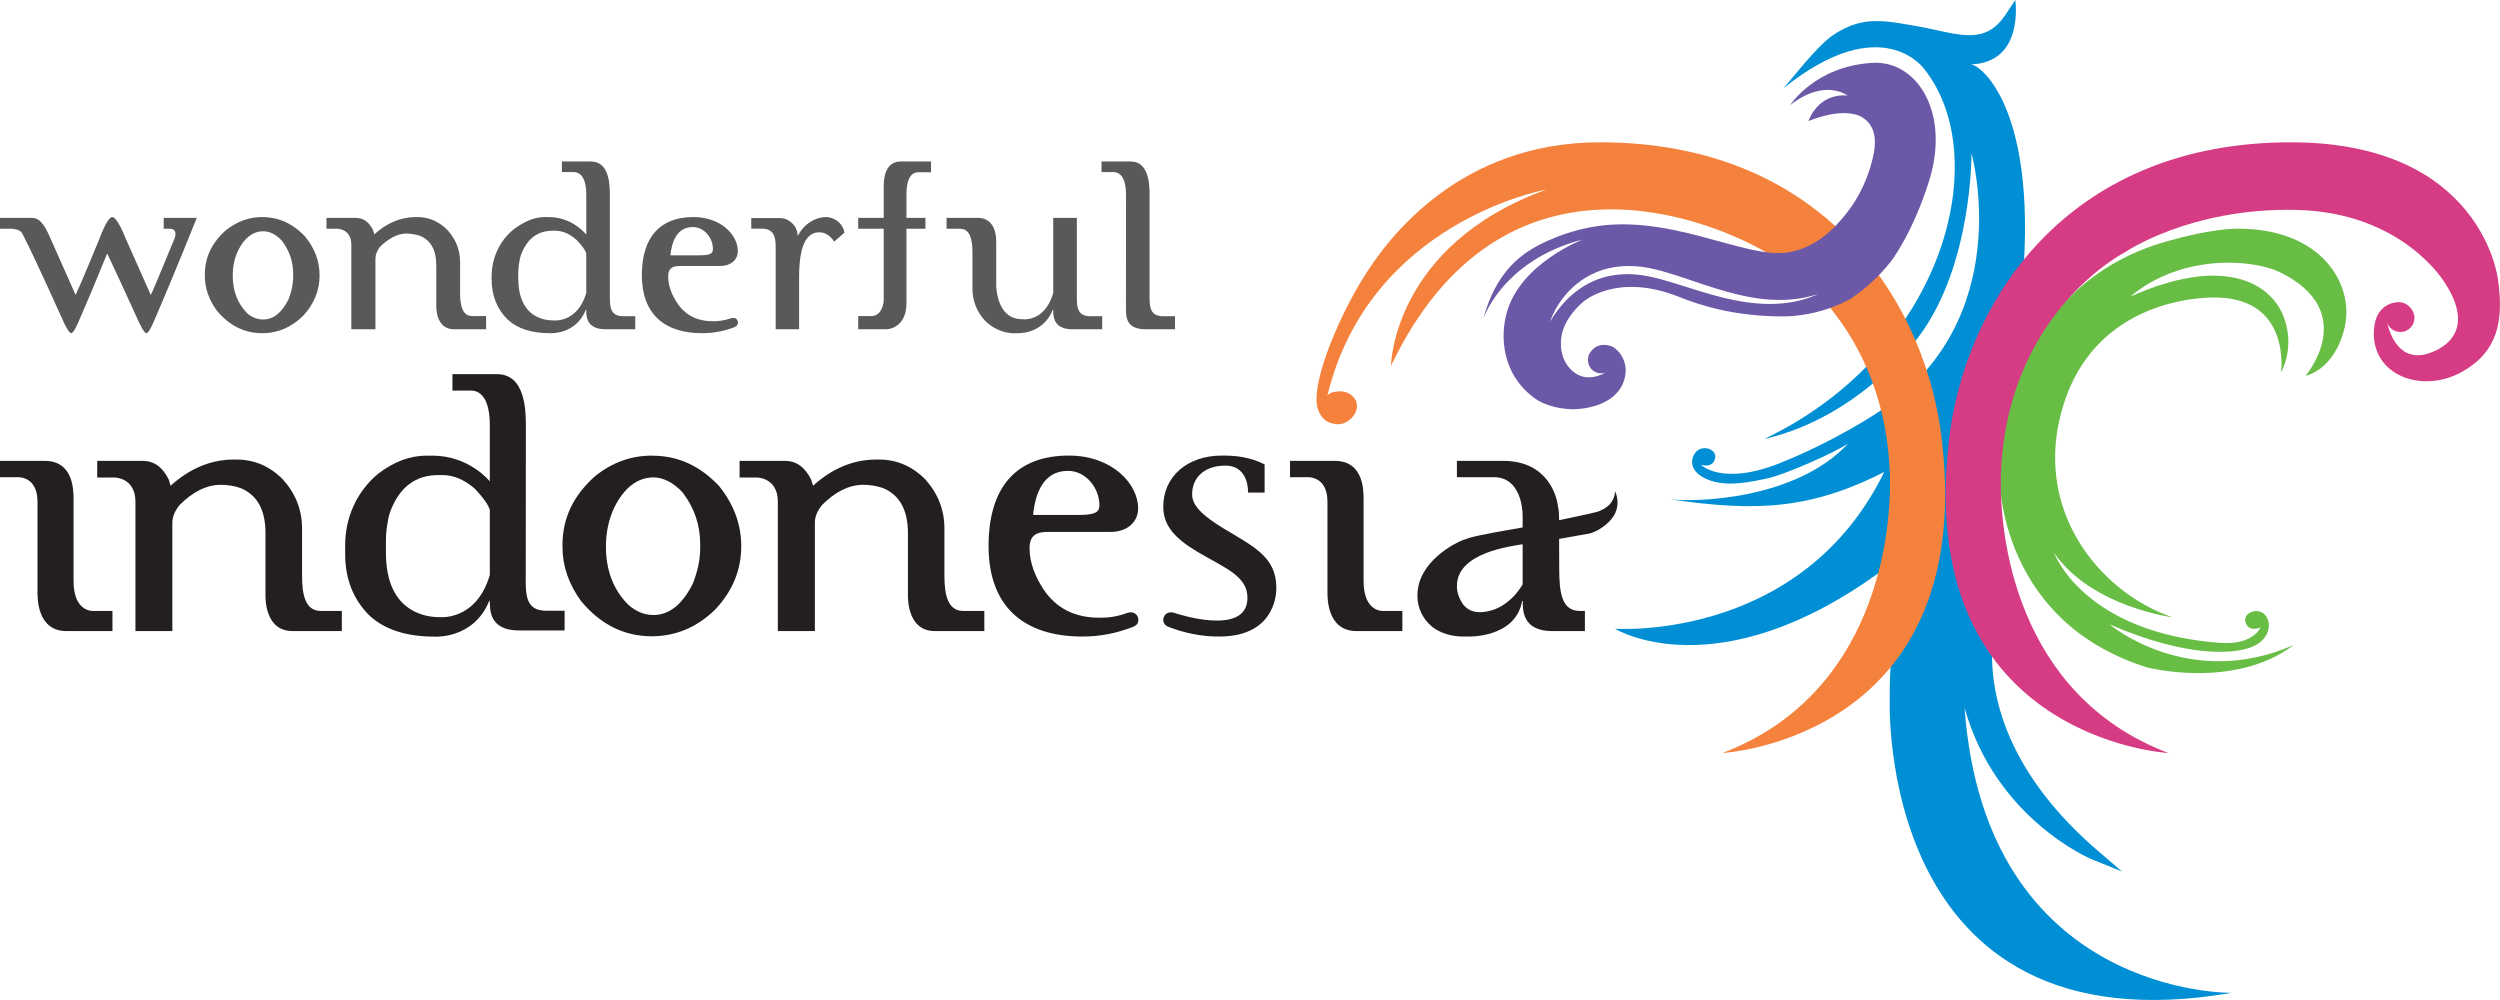 <?xml version="1.0" encoding="UTF-8" standalone="no"?><!DOCTYPE svg PUBLIC "-//W3C//DTD SVG 1.1//EN" "http://www.w3.org/Graphics/SVG/1.1/DTD/svg11.dtd"><svg width="100%" height="100%" viewBox="0 0 7382 2953" version="1.1" xmlns="http://www.w3.org/2000/svg" xmlns:xlink="http://www.w3.org/1999/xlink" xml:space="preserve" xmlns:serif="http://www.serif.com/" style="fill-rule:evenodd;clip-rule:evenodd;stroke-linejoin:round;stroke-miterlimit:2;"><g id="Layer-1" serif:id="Layer 1"><path d="M6589.8,2931.59c-0,0 -726.966,12.487 -788.802,-841.575c91.575,328.789 372.955,446.302 376.51,447.734l88.19,35.573l-72.07,-61.953c-198.008,-170.078 -308.555,-367.565 -311.68,-571.784c-4.088,-200.339 -53.854,-292.552 -25.247,-381.771c18.151,-56.94 18.62,-110.716 26.328,-188.672c1.536,-15.481 2.969,-30.312 4.284,-45.364l1.627,-18.125l-143.763,-135.17l-151.054,153.881l-3.646,9.375c-229.688,565.547 -821.94,522.786 -821.94,522.786c-0,0 300.612,185.99 789.505,-172.409c51.862,111.875 20.195,224.271 22.044,377.045c0,-0 -45.377,1052.58 1009.71,870.429" style="fill:#008fd4;fill-rule:nonzero;"/><path d="M6609.17,675.237c-77.695,-0 -185.117,30.456 -185.117,30.456c-521.002,128.971 -520.911,679.909 -520.911,679.909c-0,-0 -17.5,441.679 436.471,585.143c0,-0 257.839,66.614 432.813,-65.899c-310.326,135.743 -543.386,-61.224 -543.386,-61.224c229.167,99.61 371.563,88.607 423.229,65.443c51.602,-22.891 56.941,-71.302 35.026,-94.401c-21.861,-23.112 -67.46,-4.049 -56.08,24.831c11.263,28.828 43.672,12.929 43.672,12.929c-0,0 -20.547,53.086 -119.102,45.821c-405.013,-29.883 -490.391,-265.651 -490.391,-265.651c109.467,158.854 349.05,190.104 349.05,190.104c-217.461,-74.87 -418.333,-322.266 -320.833,-629.375c106.276,-334.792 457.109,-314.714 457.109,-314.714c215.13,7.709 184.57,221.042 184.57,221.042c0,0 45.222,-75.898 5.313,-170.586c-39.167,-92.956 -175.209,-176.432 -450.417,-53.047c152.318,-128.685 364.636,-110.442 442.682,-71.888c236.719,116.901 74.935,305.508 74.935,305.508c0,0 84.935,-15.078 115.17,-141.732c29.947,-125.429 -64.883,-292.669 -313.803,-292.669" style="fill:#68bd45;fill-rule:nonzero;"/><path d="M5209.82,1296.07c284.532,-64.271 458.099,-305.013 458.099,-305.013c156.498,-211.797 153.516,-538.438 153.516,-538.438c-0,0 138.776,491.068 -273.932,763.373c-0,-0 -122.917,83.554 -289.844,150.703c-173.906,69.961 -235.287,5.377 -235.287,5.377c0,0 33.477,12.214 41.667,-17.2c8.112,-29.518 -38.607,-43.594 -57.721,-18.646c-19.076,24.948 -14.571,63.542 46.224,83.477c53.06,17.408 118.698,3.307 169.114,-7.878c50.404,-11.263 192.969,-73.698 235.599,-102.266c-154.622,166.823 -454.87,174.792 -530.195,164.037c262.161,39.284 424.974,30.898 652.812,-87.995c351.329,-183.333 380.339,-441.914 380.339,-441.914c79.7,-606.146 -110.925,-754.427 -141.537,-753.555c160.105,-4.557 132.019,-190.13 132.019,-190.13l-28.308,42.591c-28.502,42.943 -60.768,61.25 -107.643,61.25c-29.583,0 -62.552,-7.265 -97.474,-15c-20.898,-4.57 -42.578,-9.336 -65.026,-12.969l-11.406,-2.005c-41.602,-7.305 -80.143,-14.062 -121.732,-10.716c-37.474,3.359 -74.883,18.086 -111.094,43.789c-29.765,20.872 -78.919,79.076 -80.976,81.511l-60.521,71.796c292.695,-234.036 415.938,-55.69 415.938,-55.69c205.468,258.633 61.523,836.263 -472.631,1091.51" style="fill:#008fd4;"/><path d="M5729.64,1265.65c-59.166,-397.552 -360.195,-845.455 -1005.08,-845.455c-411.198,-0 -623.437,276.666 -700.247,401.888c-81.771,133.346 -153.659,317.265 -133.503,383.724c9.154,30.156 28.386,42.005 44.883,44.778c4.557,1.563 14.115,2.474 19.727,1.966c27.981,-2.33 53.463,-31.783 51.406,-56.458c-2.057,-24.674 -26.51,-42.695 -54.427,-40.352c-13.464,1.133 -30.833,3.724 -33.581,15.248c123.711,-518.62 647.331,-611.289 647.331,-611.289c-454.61,164.831 -458.893,520.56 -458.893,520.56c328.502,-687.005 944.791,-431.133 1106.64,-335.586c0,-0 342.683,173.489 365.977,640.924c9.531,191.25 -42.305,666.003 -493.776,837.917c-0,-0 770.026,-41.667 643.541,-957.865" style="fill:#f5823c;fill-rule:nonzero;"/><path d="M1634,946.147c-18.711,0 -35.56,-3.75 -50.091,-11.601c-35.886,-18.724 -53.724,-57.409 -53.724,-114.987l-0,-11.42c-0,-14.036 2.5,-37.122 7.604,-54.284c17.656,-48.033 48.919,-72.5 93.971,-72.5l7.604,0c21.589,0 42.67,8.737 62.826,26.771c16.719,17.474 26.641,31.003 28.945,40.612l0,116.485c-26.38,89.531 -97.135,80.924 -97.135,80.924m206.198,-12.422c-43.919,0 -39.427,-35.612 -39.427,-81.849l-0,-273.398c0.182,-30.638 -0.495,-101.628 -55.899,-101.628l-85.664,0l0,31.185l33.373,0c3.619,0.443 38.554,-3.984 38.554,66.511l0,118.294c0,-0 -39.739,-51.901 -110.859,-51.901l-12.109,-0c-31.563,-0 -62.318,14.349 -92.396,36.992c-43.047,35.69 -64.193,86.849 -64.193,139.687l0,6.12c0,47.917 15.273,88.216 47.227,119.597c29.257,27.265 70.807,40.494 124.713,40.494c0,0 76.367,5.743 106.25,-68.88l1.367,0c0,16.289 -1.367,57.279 56.407,57.279l88.216,-0l-0,-38.503l-35.56,0Z" style="fill:#58595b;"/><path d="M2067.55,753.859l-88.034,0c4.062,-39.935 19.153,-83.411 66.133,-83.411c35,-0 59.401,33.568 59.401,63.945c-0,11.042 -2.565,19.466 -37.5,19.466m90.781,185.925c-21.966,7.487 -38.555,8.789 -53.594,8.789c-45.416,-0 -81.484,-17.708 -105.377,-54.271c-15.222,-23.268 -26.329,-49.167 -26.329,-77.799c0,-23.334 11.537,-31.068 33.933,-31.068l119.726,-0c30.769,-0 51.979,-17.852 51.979,-43.984c0,-47.865 -50.104,-100.521 -131.145,-100.521c-99.388,-0 -152.292,60.338 -152.292,171.51c-0,114.987 66.693,171.393 177.565,171.393c33.438,0 64.258,-5.612 95.886,-17.721c15.104,-6.367 9.296,-18.841 9.296,-18.841c0,-0 -4.114,-12.982 -19.648,-7.487" style="fill:#58595b;fill-rule:nonzero;"/><path d="M3324.78,748.745l-0,127.461m-0,38.75l0.13,-0c0,16.276 -1.25,57.265 56.146,57.265l88.529,0l-0,-38.489l-35.56,-0c-43.854,-0 -39.558,-35.625 -39.558,-81.862l0,-268.268c0,-26.081 2.995,-106.758 -55.833,-106.758l-86.042,-0l0,31.198l33.816,-0c3.554,0.442 38.502,-3.998 38.502,66.51l-0.13,340.404Z" style="fill:#58595b;"/><path d="M2609.41,550.281l0,93.086l-75.299,0l-0,32.136l75.299,-0l0,206.132l-0.182,9.545c-4.427,28.138 -16.979,42.552 -38.308,42.174l-36.809,0l-0,38.867l82.031,0c6.185,0 13.294,-1.432 21.094,-4.362c26.015,-11.914 38.932,-35.755 39.427,-71.432l-0,-220.924l55.911,-0l0,-32.136l-55.911,0l-0,-69.323c-0,-56.458 20.716,-65.442 34.687,-65.442l37.748,-0l-0,-31.758l-89.532,-0c-15.026,-0 -50.156,5.117 -50.156,73.437" style="fill:#58595b;"/><path d="M2438.71,640.935c-28.829,-0 -64.454,18.398 -83.295,56.276c0.196,-8.802 -2.435,-17.591 -7.422,-27.383c-11.601,-16.914 -26.953,-25.963 -46.041,-25.963l-83.672,-0l-0,31.263l32.07,-0c34.258,-0 40,25.573 40,51.783l0,245.313l69.245,-0l-0,-154.596c-0,-63.021 9.987,-131.654 59.023,-131.654c29.883,-0 44.297,27.643 44.297,27.643l30.638,-26.575c-6.367,-33.75 -36.119,-46.107 -54.843,-46.107" style="fill:#58595b;"/><path d="M1358.55,865.228l0,-91.276c0,-35.508 -12.226,-66.888 -36.992,-94.531c-25.143,-25.196 -54.844,-38.49 -89.284,-38.49l-7.24,-0c-42.487,1.003 -82.669,17.279 -119.856,51.042l-3.425,-12.357c-11.914,-23.893 -28.828,-36.25 -50.534,-36.25l-87.161,-0l-0,32.135l32.812,0c0,0 40.495,0 40.495,47.227l0,249.505l71.25,0l0,-209.075c0,-11.172 4.675,-22.839 13.724,-34.753c25.703,-24.831 51.406,-38.307 77.487,-38.867c13.971,0.56 27.956,2.5 40.938,7.109c31.497,13.412 47.343,41.797 47.474,86.159l-0,118.672c-0,5.547 -1.81,70.755 52.031,70.755l95.143,0l0,-38.88l-40.677,-0c-30.13,-0 -36.185,-32.63 -36.185,-68.125" style="fill:#58595b;"/><path d="M500.625,675.497l-17.279,0l0,-32.135l97.696,-0c-56.081,139.635 -99.193,242.396 -127.644,307.773c0,0 -13.606,32.696 -21.093,32.696c-7.422,-0 -22.149,-32.696 -22.149,-32.696c-35,-77.109 -73.372,-159.961 -93.58,-202.76c-35.625,87.461 -64.271,155.286 -85.17,202.76c0,0 -13.476,32.696 -21.146,32.696c-7.669,-0 -22.213,-32.696 -22.213,-32.696c-65.013,-144.427 -106.315,-231.718 -122.839,-262.916c-7.799,-12.722 -31.575,-12.722 -31.575,-12.722l-33.633,0l0,-32.135l94.023,-0c22.396,-0 37.253,18.724 55.026,60.651l74.245,167.018c0,0 24.024,-52.916 70.69,-167.018c0,0 22.592,-63.073 37.37,-63.073c15.547,0 39.623,63.073 39.623,63.073l74.309,167.018c1.81,-2.435 25.521,-57.773 70,-166.588c0,-0 12.474,-28.946 -14.661,-28.946" style="fill:#58595b;"/><path d="M865.605,818.12c0,20.963 -4.557,42.617 -13.854,66.133c-20.026,39.739 -44.726,59.088 -74.244,59.088l-0.495,0c-16.472,0 -32.448,-5.807 -46.979,-18.164c-28.568,-29.128 -42.8,-65.755 -42.8,-111.927c0,-26.393 5.234,-51.159 16.094,-74.115c18.906,-37.5 43.555,-55.898 73.685,-56.341l0.495,0c18.971,0.443 37.252,9.232 54.661,27.826c22.266,29.01 33.437,61.706 33.437,97.213l0,10.287Zm-92.591,-177.188c-37.435,0 -73.489,13.295 -105.872,38.685c-41.732,37.24 -62.331,80.352 -62.331,130.834l0,4.427c0,35.742 11.797,69.375 34.688,101.51c37.252,44.987 81.992,67.435 134.271,67.435l4.244,-0c43.672,-0.872 82.474,-17.708 116.354,-50.469c32.878,-35.247 49.284,-75.742 49.284,-120.104c0,-42.24 -14.284,-79.974 -42.981,-115.104c-45.17,-47.357 -90.222,-57.214 -127.657,-57.214" style="fill:#58595b;"/><path d="M2941.64,843.327l0,-129.714c0,-51.718 -26.393,-70.247 -52.474,-70.247l-94.14,-0l-0,32.135l40.299,0c28.893,0 36.068,32.631 36.12,67.631l-0,108.424c-0.052,35.755 11.862,67.201 36.315,94.596c44.479,44.349 94.648,37.683 94.648,37.683c0,-0 76.12,5.729 106.25,-68.881l1.316,0c-0,16.276 -1.316,57.266 56.21,57.266l88.412,0l-0,-38.49l-35.378,0c-44.179,0 -39.492,-35.625 -39.492,-81.862l0,-208.502l-69.752,-0l-0,221.862c-26.329,89.531 -93.217,77.174 -93.217,77.174c-74.622,0 -75.117,-99.075 -75.117,-99.075" style="fill:#58595b;"/><path d="M4496.04,1725.35c-0,-0 -42.331,80.338 -124.74,82.252c-20.924,0.768 -38.151,-7.044 -50.573,-22.252c-12.461,-18.295 -18.763,-35.365 -18.763,-54.545l0,-0.664c0,-99.153 161.263,-117.213 194.076,-123.125l-0,118.334Zm-1.433,49.179l1.771,0c0,25.677 -1.771,88.972 87.123,88.972l96.38,-0l-0,-59.519l-14.714,0c-54.531,0 -61.106,-55.299 -61.106,-126.77l-0.274,-85.886c18.32,-3.633 37.865,-6.289 58.893,-10.534c15.417,-2.304 27.631,-4.895 36.862,-6.953c11.38,-4.648 21.302,-9.114 30.625,-16.067c30.703,-20.808 46.12,-45.248 46.12,-73.803c0,-10.612 -2.174,-21.705 -6.927,-32.981l-0.443,-0l0,1.328c-0.299,6.445 -2.057,14.166 -5.937,22.213c-7.669,16.589 -23.438,28.75 -47.044,36.966c-11.589,2.995 -48.777,11.342 -112.149,24.558l-0.312,-15.261c-0,-9.101 -1.993,-22.343 -5.495,-39.31c-2.383,-10.156 -24.427,-120.651 -159.102,-120.651l-136.914,0l0,48.191l109.18,-0c78.971,-0 84.896,94.492 84.896,113.033l-0,35.378c-129.766,22.005 -153.529,28.789 -176.055,37.096c-19.401,7.045 -134.557,62.526 -134.557,163.412l-0,2.591c-0,33.021 14.713,67.279 44.804,91.328c7.995,5.742 37.162,27.721 92.006,27.721l12.109,0c-0,0 140.352,5.73 160.26,-105.052" style="fill:#231f20;"/><path d="M3187.53,1520.54l-136.888,0c5.898,-61.862 29.218,-130.208 102.708,-130.208c54.674,-0 92.956,52.786 92.956,100.573c-0,16.692 -4.571,29.635 -58.776,29.635m140.989,289.284c-33.581,12.695 -59.518,14.154 -82.89,14.154c-71.068,-0 -126.915,-27.292 -164.636,-84.102c-23.568,-36.458 -40.872,-76.706 -40.872,-121.146c-0,-36.002 17.955,-48.099 52.903,-48.099l186.836,0c47.67,0 80.808,-28.541 80.808,-69.205c-0,-74.102 -78.243,-156.211 -204.323,-156.211c-155.352,-0 -237.318,93.007 -237.318,267.109c-0,178.581 103.711,267.279 277.37,267.279c51.51,-0 99.661,-9.375 148.411,-28.269c23.841,-8.632 14.922,-29.505 14.922,-29.505c0,0 -6.575,-19.466 -31.211,-12.005" style="fill:#231f20;fill-rule:nonzero;"/><path d="M2788.69,1699.61l0,-139.076c0,-54.895 -18.932,-103.112 -56.458,-145.013c-38.542,-38.802 -84.076,-58.567 -136.862,-58.567l-11.146,-0c-65.182,0.898 -126.406,25.807 -183.477,77.37l-5.56,-18.269c-18.411,-37.057 -44.114,-55.234 -77.343,-55.234l-133.998,-0l0,49.219l50.586,-0c0,-0 62.37,-1.029 62.37,71.927l0,381.536l109.362,0l0,-319.765c0,-18.073 6.849,-34.987 21.276,-52.618c38.75,-38.906 78.268,-58.528 118.203,-59.648c21.979,-0 42.487,2.852 62.37,9.948c48.307,20.443 72.708,64.349 72.956,132.422l-0,181.875c-0,8.554 -3.138,107.786 79.935,107.786l145.638,0l-0,-59.531l-62.396,-0c-46.445,-0 -55.456,-49.688 -55.456,-104.362" style="fill:#231f20;"/><path d="M1930.93,1878.78c68.086,-1.966 128.008,-27.448 180.664,-78.698c51.849,-54.935 77.123,-117.422 77.123,-187.214c-0,-65.195 -22.292,-124.778 -66.927,-179.57c-70.573,-72.943 -140.261,-87.878 -198.399,-87.878c-58.672,0 -115.182,19.727 -165.403,59.857c-64.753,57.136 -97.071,124.779 -97.071,203.529l0,6.68c0,55.677 18.282,108.763 54.297,158.789c57.682,69.583 127.279,104.505 209.388,104.505l6.328,-0Zm-1.224,-62.852l-0.651,0c-25.859,0 -49.713,-9.44 -72.747,-29.166c-44.831,-44.05 -67.175,-102.5 -67.175,-173.269c0,-41.354 8.347,-80.416 25.066,-115.677c29.687,-58.463 67.994,-87.539 114.856,-88.19l0.651,0c29.792,0.651 58.36,15.104 85.495,44.011c34.74,45.026 51.836,95.729 52.318,151.08l-0,16.628c-0.482,31.836 -7.448,65.781 -21.81,102.214c-31.068,61.77 -69.857,92.369 -116.003,92.369" style="fill:#231f20;"/><path d="M1298.19,1822.29c-29.297,0 -54.544,-6.38 -76.771,-17.929c-55.065,-29.167 -82.175,-87.631 -81.901,-175.703l-0,-31.263c-0.274,-22.344 3.633,-57.553 11.615,-83.321c26.458,-74.127 74.427,-111.341 143.411,-111.341l11.706,0c32.955,0 64.674,13.451 95.963,40.365c25.612,27.226 40.248,48.515 44.102,62.565l-0,192.161c-40.078,136.354 -148.125,124.466 -148.125,124.466m315.117,-18.906c-67.37,0 -60.833,-54.883 -60.833,-125.169c-0,-0 0.299,-415.091 0.299,-417.8c0.208,-46.979 -0.924,-155.638 -85.586,-155.638l-131.25,0l0,48.542l51.654,0c5.547,0 58.724,-6.602 58.724,101.263l-0,166.823c-0,-0 -60.404,-76.003 -169.271,-76.003l-18.984,0c-47.839,0.365 -94.87,17.813 -140.964,53.047c-65.521,54.128 -98.32,132.578 -97.93,212.917l0,23.281c-0.39,74.245 23.868,135.56 71.836,183.112c45.078,41.38 108.529,61.849 190.716,62.07c0,0 116.654,8.92 162.891,-105.546l1.706,-0c-0,25.221 -1.797,87.369 85.872,87.369l134.961,0l0,-58.268l-53.841,0Z" style="fill:#231f20;"/><path d="M891.924,1699.61l0,-139.076c0,-54.895 -18.919,-103.112 -56.783,-145.013c-38.204,-38.802 -83.946,-58.567 -136.823,-58.567l-11.133,-0c-65.078,0.898 -126.12,25.807 -183.555,77.37l-5.208,-18.269c-18.281,-37.057 -44.076,-55.234 -77.344,-55.234l-133.984,-0l-0,49.219l50.338,-0c0,-0 62.5,-1.029 62.5,71.927l0,381.536l108.985,0l-0,-319.765c-0,-18.073 7.2,-34.987 21.523,-52.618c38.737,-38.906 78.386,-58.528 118.177,-59.648c21.732,-0 42.865,2.852 62.279,9.948c48.841,20.443 73.008,64.349 73.008,132.422l-0,181.875c-0,8.554 -3.021,107.786 80.39,107.786l145.091,0l0,-59.531l-62.304,-0c-46.354,-0 -55.157,-49.688 -55.157,-104.362" style="fill:#231f20;"/><path d="M0.004,1360.83l131.614,-0c86.12,-0 85.599,87.396 85.599,115.911l0,238.854c0,95.508 60.717,88.399 60.717,88.399l54.114,-0l0,59.505l-135.521,0c-87.148,0 -85.781,-97.773 -85.781,-115.547l0,-265.963c0,-74.089 -53.711,-72.956 -58.828,-72.956l-51.914,-0l-0,-48.203Z" style="fill:#231f20;"/><path d="M3809.18,1360.83l131.667,-0c86.276,-0 85.56,87.396 85.56,115.911l-0,238.854c-0,95.508 60.364,88.399 60.364,88.399l54.141,-0l-0,59.505l-134.805,0c-87.656,0 -86.38,-97.773 -86.38,-115.547l-0,-265.963c-0,-74.089 -53.555,-72.956 -58.867,-72.956l-51.68,-0l-0,-48.203Z" style="fill:#231f20;"/><path d="M3734.14,1397.41l0,57.109l-48.958,0c-0,0 4.505,-79.661 -67.448,-79.661c-59.766,-0 -97.617,34.101 -97.617,84.869c-0,33.607 31.51,63.112 91.966,100.092c88.58,53.671 156.64,84.114 156.64,175.26c0,0 7.761,144.518 -168.619,144.518c-51.237,0 -99.766,-9.401 -148.803,-28.255c-23.58,-8.659 -14.791,-29.518 -14.791,-29.518c-0,-0 6.614,-19.453 31.354,-12.005c-0,-0 211.914,72.369 215.651,-41.68c2.096,-66.628 -64.896,-89.935 -147.044,-138.268c-69.232,-41.381 -101.55,-78.92 -101.55,-133.959c0,-88.893 71.12,-150.742 173.047,-150.742c41.81,0 80.716,3.685 126.172,26.016l0,83.333" style="fill:#231f20;fill-rule:nonzero;"/><path d="M6764.29,420.194c-644.883,0 -945.911,447.904 -1005.08,845.456c-126.484,916.198 643.555,957.864 643.555,957.864c-451.472,-171.914 -503.321,-646.666 -493.789,-837.916c23.294,-467.435 365.976,-640.925 365.976,-640.925c0,0 191.458,-131.732 504.909,-124.87c317.591,6.954 440.013,216.485 440.013,216.485c113.255,175.455 -61.224,210.664 -61.224,210.664c-96.354,19.479 -112.721,-108.425 -112.721,-108.425c-0,23.073 18.698,41.784 41.784,41.784c23.072,0 41.77,-18.711 41.77,-41.784c0,-23.086 -20.859,-46.315 -46.289,-46.315c0,0 -66.549,-2.708 -73.203,78.711c-11.211,137.097 141.042,193.164 259.089,127.422c104.987,-58.477 125,-148.672 106.875,-273.594c-0,0 -45.86,-404.557 -611.667,-404.557" style="fill:#d63c84;fill-rule:nonzero;"/><path d="M5360.42,871.831c-5.833,2.656 -14.649,5.846 -25.99,9.765c-5.781,1.615 -12.174,3.412 -19.127,5.378c-7.071,1.471 -14.649,3.672 -22.943,4.87c-16.497,3.073 -35.417,4.909 -56.094,5.56c-20.703,0.455 -43.164,-0.612 -66.719,-3.36c-23.554,-2.734 -48.125,-7.435 -73.229,-13.242c-25.13,-5.729 -50.69,-13.073 -76.419,-20.898c-25.534,-7.982 -51.484,-16.081 -77.435,-24.18c-25.729,-7.891 -51.758,-15.508 -76.992,-20.247c-25.651,-4.857 -50.846,-7.058 -75.221,-5.547c-24.258,1.614 -47.644,5.586 -68.568,13.45c-20.964,7.578 -40.026,17.305 -56.081,28.776c-32.656,22.331 -54.544,48.464 -68.633,67.24c-6.953,9.518 -11.992,17.383 -15.338,22.812c-3.294,5.443 -4.831,8.503 -4.831,8.503c0,-0 0.977,-3.268 3.281,-9.271c2.279,-6.003 5.99,-14.7 11.706,-25.325c5.599,-10.691 13.503,-23.099 23.776,-36.576c10.326,-13.424 23.542,-27.526 39.844,-40.963c16.367,-13.282 36.055,-25.678 58.685,-34.974c22.578,-9.323 48.021,-15.508 74.596,-17.37c26.484,-1.849 54.31,-0.352 81.159,5.221c27.383,5.404 53.568,13.399 79.74,21.654c26.093,8.242 51.692,17.448 77.005,25.82c25.286,8.399 50.247,16.159 74.531,23.008c48.594,13.502 95.013,21.81 135.247,23.255c20.079,0.899 38.607,0.521 54.909,-1.25c8.203,-0.521 15.755,-1.927 22.839,-2.747c7.005,-1.289 13.45,-2.474 19.258,-3.555c11.523,-2.695 20.638,-4.831 26.679,-6.823c6.12,-1.81 9.388,-2.773 9.388,-2.773c0,-0 -3.138,1.315 -9.023,3.789m168.216,-686.25c-170.026,10.169 -242.422,124.635 -242.422,124.635c101.966,-80.182 168.985,-28.216 168.985,-28.216c-88.894,-7.331 -115.157,75.612 -115.157,75.612c0,-0 74.466,-33.125 132.839,-20.833c-0,-0 72.331,9.179 62.461,99.843c-0,0 -10.235,100.925 -82.8,192.826c-39.427,49.909 -91.797,102.109 -173.229,115.82c-128.502,21.654 -363.542,-126.354 -603.177,-70.026c0,0 -86.862,18.047 -159.87,64.323c-63.177,40.039 -110.573,104.831 -136.08,200.912c-0,-0 31.875,-96.784 147.89,-171.107c38.685,-24.766 86.706,-47.044 146.016,-62.409c-0,-0 -183.711,69.661 -224.675,215.078c-20.429,72.526 -14.271,181.016 78.92,251.51c37.786,28.842 91.809,34.896 117.526,34.896c31.432,0 120.052,-11.276 146.692,-77.096c24.427,-60.391 -14.922,-100.586 -32.955,-108.32c-0,-0 -41.732,-19.063 -65.612,19.922c-6.98,11.393 -6.276,27.526 -0.73,38.359c4.922,9.648 12.956,16.094 23.594,19.492c7.578,2.409 17.305,1.927 24.011,-1.601c-0,-0 -27.227,19.518 -61.654,13.997c-34.414,-5.508 -75.781,-44.714 -69.635,-112.305c5.638,-61.953 64.518,-109.062 64.518,-109.062c-0,-0 97.799,-89.102 282.995,-15.534c63.867,25.377 161.458,57.383 304.83,58.034c112.644,0.508 199.388,-50.339 199.388,-50.339c81.888,-52.396 129.857,-122.513 129.857,-122.513c76.055,-113.073 111.51,-249.739 111.51,-249.739c49.245,-191.263 -47.395,-333.737 -174.036,-326.159" style="fill:#6b58a6;fill-rule:nonzero;"/></g></svg>